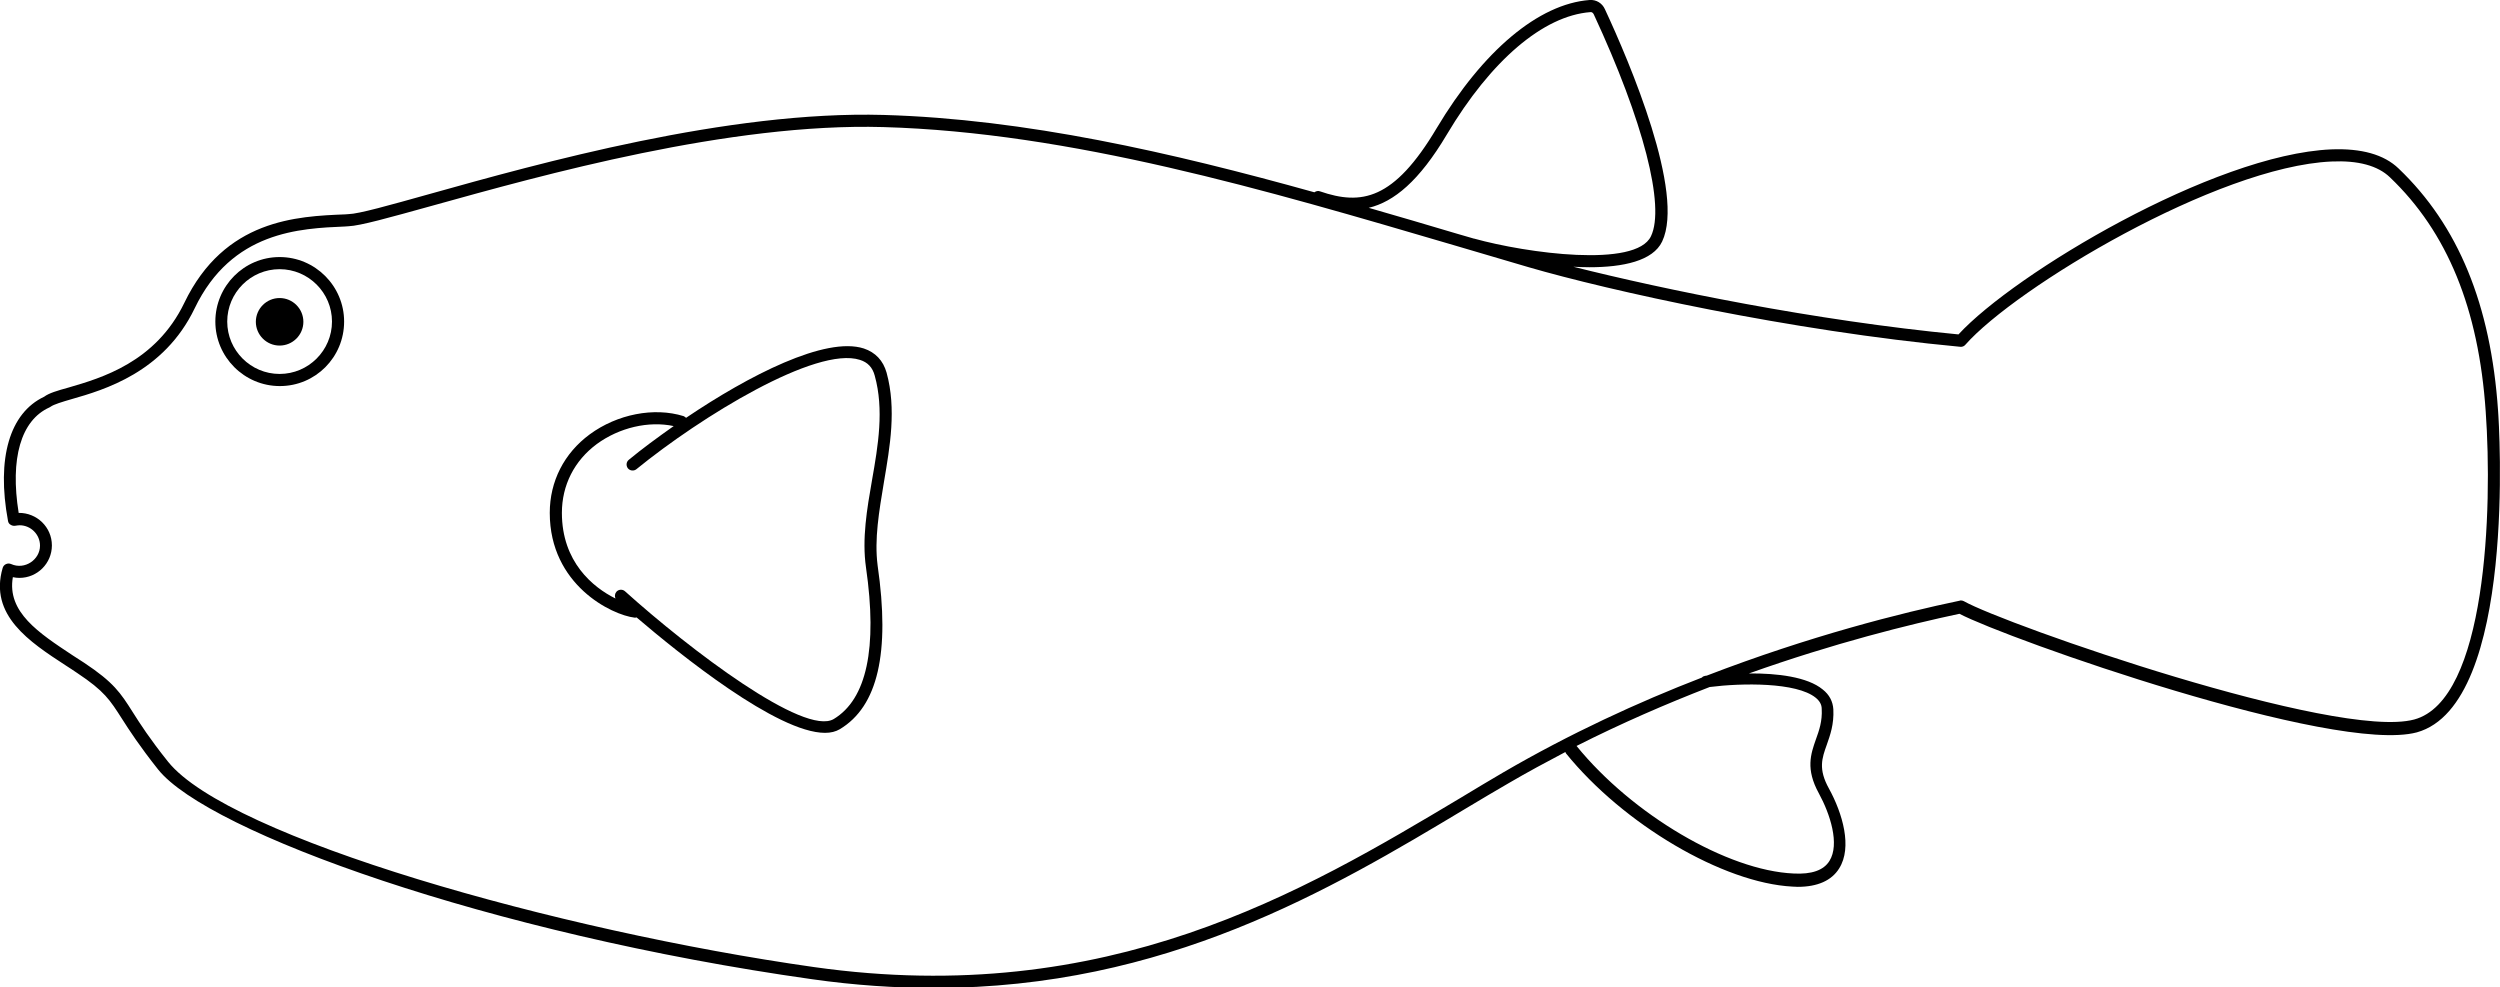 <?xml version="1.0" encoding="utf-8"?>
<!-- Generator: Adobe Illustrator 25.2.0, SVG Export Plug-In . SVG Version: 6.00 Build 0)  -->
<svg version="1.1" id="Layer_1" xmlns="http://www.w3.org/2000/svg" xmlns:xlink="http://www.w3.org/1999/xlink" x="0px" y="0px"
	 viewBox="0 0 1030.9 407.2" style="enable-background:new 0 0 1030.9 407.2;" xml:space="preserve">
<g>
	<path d="M364.5,198.8c2.5-14.8,5.2-30.1,1.1-45.1c-1.4-5-4.6-8.4-9.4-10c-15.8-5.1-47.4,11.1-73.3,28.6c-0.3-0.3-0.6-0.5-1-0.7
		c-12.2-3.8-27.4-0.8-38.7,7.5c-10.6,7.8-16.5,19.4-16.5,32.4c0,29.7,25.6,42.1,35,43.2c0.1,0,0.2,0,0.3,0c0.2,0,0.4-0.1,0.5-0.1
		c17.8,15.2,58,47.6,77.7,47.6c2.4,0,4.4-0.5,6.1-1.5c15.7-9.4,20.8-31.5,15.6-67.5C360.5,222.3,362.5,210.9,364.5,198.8z
		 M359.6,197.9c-2.1,12-4.2,24.3-2.5,36.1c4.8,33.3,0.3,54.3-13.3,62.5c-12.1,7.2-59.2-28.5-86.1-52.7c-1-0.9-2.6-0.8-3.5,0.2
		c-0.7,0.8-0.8,1.9-0.4,2.8c-9.3-4.6-22.1-15.1-22.1-35.3c0-11.4,5.1-21.5,14.4-28.4c9.3-6.8,21.4-9.6,31.7-7.4
		c-6.8,4.8-13.2,9.5-18.5,13.9c-1.1,0.9-1.2,2.4-0.4,3.5c0.9,1.1,2.5,1.2,3.5,0.4c26.5-21.6,74.2-50.9,92.2-45.1
		c3.2,1,5.2,3.1,6.1,6.5C364.6,168.9,362.1,183.7,359.6,197.9z"/>
	<path d="M141.9,132.6c0-14.6-11.9-26.6-26.6-26.6S88.8,118,88.8,132.6s11.9,26.6,26.6,26.6S141.9,147.3,141.9,132.6z M136.9,132.6
		c0,11.9-9.7,21.6-21.6,21.6s-21.6-9.7-21.6-21.6s9.7-21.6,21.6-21.6S136.9,120.7,136.9,132.6z"/>
	<path d="M115.3,142.5c-5.4,0-9.8-4.4-9.8-9.8c0-5.4,4.4-9.8,9.8-9.8s9.8,4.4,9.8,9.8C125.1,138.1,120.7,142.5,115.3,142.5z"/>
	<path d="M1030.1,169.3c-3-43.7-16.4-76.3-41-99.8c-6-5.8-15.4-8.4-27.8-7.9c-48.6,2.1-130.6,51.2-153.7,76.3
		c-59.4-5.7-121.5-18.5-158.8-27.9c2.2,0.1,4.4,0.2,6.6,0.2c13.9,0,26.2-2.6,30-10.6c9.5-20-13.3-73.7-23.6-95.8
		c-1.1-2.5-3.6-4-6.3-3.8c-21,1.6-44,20.9-63.1,52.9c-17.6,29.6-31,31.9-48.1,26c-0.8-0.3-1.6-0.1-2.3,0.4
		c-59.2-16.5-119.1-30.2-177.6-31.9c-64.2-1.8-141.5,19.8-187.6,32.7c-16.1,4.5-28.8,8.1-33.1,8.2l-1.4,0.1
		c-19.8,0.8-49.7,2-66.3,36.5c-11.8,24.5-34.3,31-47.7,34.9c-4.7,1.3-8.1,2.3-10.1,3.8c-14.2,6.7-19.7,25.3-14.9,51.2
		c0.1,0.7,0.5,1.3,1.1,1.6c0.6,0.4,1.3,0.5,1.9,0.4c0.7-0.1,1.3-0.2,1.8-0.2c4.6,0,8.4,3.8,8.4,8.4c0,5.8-6.3,10.1-11.9,7.6
		c-0.7-0.3-1.4-0.3-2.1,0s-1.2,0.9-1.4,1.6c-5.7,19.5,11.1,30.5,26,40.2c1.6,1,3.2,2.1,4.7,3.1c11.3,7.5,13.5,11.1,18.5,18.9
		c3,4.7,7.2,11.2,14.9,20.9c20.6,25.8,136.5,67.7,269.7,86.5c17.6,2.5,34.4,3.6,50.3,3.6c95.5,0,163.4-40.5,219.4-74.1
		c6-3.6,11.9-7.1,17.6-10.4c7.7-4.5,15.5-8.7,23.3-12.8c0.1,0.2,0.1,0.3,0.2,0.5c23.8,29.4,64.9,53.5,93.4,55c0.7,0,1.5,0.1,2.2,0.1
		c8.2,0,14-2.6,17.1-7.6c5.5-8.7,1.4-22.7-4.2-32.9c-4.5-8.1-2.9-12.5-0.9-18.1c1.4-4,3-8.4,2.7-14.6c-0.2-3.2-1.6-6-4.4-8.2
		c-6.3-5.2-18.8-6.7-30.4-6.6c35.1-12.5,66.1-20.2,86.8-24.6c19.6,10.3,154.5,58,188.6,48.9C1038,290.5,1030.5,174.3,1030.1,169.3z
		 M650.1,307.6c18.6-9.4,37.1-17.4,54.9-24.3c13.3-1.7,35.8-2,43.7,4.4c1.6,1.3,2.5,2.8,2.5,4.6c0.3,5.1-1.1,9-2.4,12.6
		c-2.1,6-4.3,12.2,1.2,22.2c4.7,8.6,8.7,21,4.4,27.9c-2.4,3.9-7.4,5.6-14.8,5.2C712.3,359,673.1,335.9,650.1,307.6z M607.9,98.4
		c0,0-0.1,0-0.1,0c-2.3-0.7-4.6-1.3-6.9-2c-12.1-3.6-24.3-7.2-36.5-10.7c10.4-2.5,20.8-11,32.2-30.2c18.2-30.6,39.8-49,59.2-50.5
		c0.6-0.1,1.1,0.3,1.4,0.9c20.5,44.1,29.5,79.2,23.6,91.5C674.6,110.6,629.5,104.4,607.9,98.4z M995.5,296.7
		c-32.1,8.6-168.7-39.2-185.7-48.8c-0.4-0.2-0.8-0.3-1.2-0.3c-0.2,0-0.3,0-0.5,0.1c-24,5-62,14.6-104.3,30.9c-0.2,0-0.5,0.1-0.7,0.1
		c-0.5,0.1-1,0.3-1.3,0.7c-26.4,10.2-54.4,23.1-81.9,39.1c-5.7,3.3-11.6,6.9-17.6,10.5c-64.8,38.7-145.4,86.9-266.5,69.8
		c-106-15-241.5-53.5-266.5-84.7c-7.6-9.5-11.5-15.6-14.6-20.5c-5-7.9-7.8-12.2-20-20.3c-1.6-1-3.2-2.1-4.8-3.1
		C16,261,2.8,252.4,5.3,238c0.9,0.2,1.8,0.3,2.7,0.3c7.4,0,13.4-6,13.4-13.4c0-7.5-6.2-13.5-13.7-13.4c-3.6-22.4,0.9-38.2,12.7-43.5
		c0.2-0.1,0.4-0.2,0.5-0.3c1.2-0.9,4.8-2,8.6-3.1c13.3-3.8,38.1-11,50.8-37.5c15.3-31.8,43.4-32.9,62-33.7l1.4-0.1
		c4.9-0.2,16.6-3.5,34.3-8.4C224,72.1,300.9,50.6,364.2,52.4c77.4,2.2,157.7,25.9,235.3,48.7c10.4,3.1,20.7,6.1,30.9,9.1
		c33,9.6,107.5,26.2,177.9,32.8c0.8,0.1,1.6-0.2,2.1-0.8c20.8-23.6,103.8-73.5,151-75.6c11-0.5,19.1,1.7,24.1,6.5
		c23.7,22.6,36.6,54.2,39.5,96.5C1027.9,210.1,1025.3,288.7,995.5,296.7z"/>
</g>
</svg>
